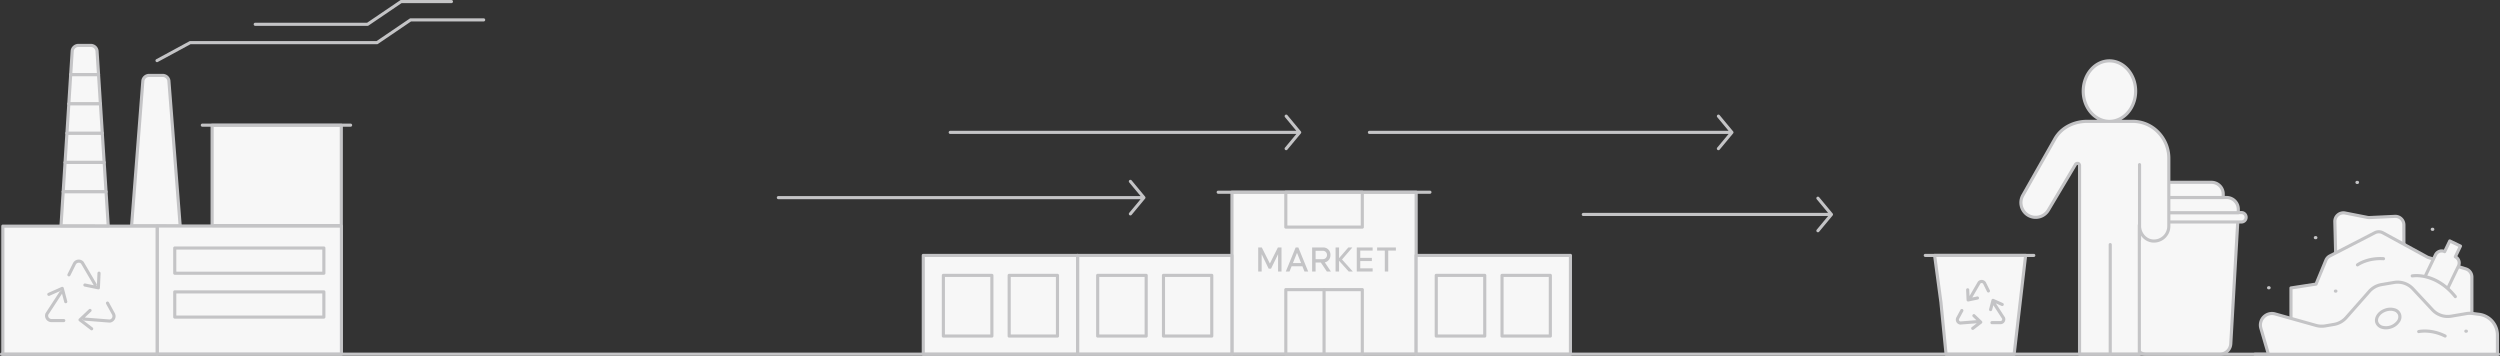 <svg id="pochodzenie-zlomu-flat" xmlns="http://www.w3.org/2000/svg" xmlns:xlink="http://www.w3.org/1999/xlink" width="1597" height="227.334" viewBox="0 0 1597 227.334">
  <rect x="0" y="0" width="1597" height="227.334" fill="#333333" stroke="none"/>
  <defs>
    <clipPath id="clip-path">
      <rect id="Rectangle_11277" data-name="Rectangle 11277" width="1597" height="227.334" fill="none"/>
    </clipPath>
  </defs>
  <g id="Group_41314" data-name="Group 41314" clip-path="url(#clip-path)">
    <path id="Path_62917" data-name="Path 62917" d="M1429.82,135.787h-70.609L1364,219.634a7.013,7.013,0,0,0,7,6.613h47.02a7.013,7.013,0,0,0,7-6.613Z" fill="#f7f7f7"/>
    <path id="Path_62918" data-name="Path 62918" d="M1418.023,227.247H1371a8.019,8.019,0,0,1-8-7.557l-4.792-83.846a1,1,0,0,1,1-1.057h70.609a1,1,0,0,1,1,1.057l-4.8,83.846a8.018,8.018,0,0,1-8,7.557m-57.753-90.46,4.73,82.79a6.019,6.019,0,0,0,6,5.67h47.02a6.018,6.018,0,0,0,6-5.67l4.735-82.79Z" fill="#c4c4c6"/>
    <path id="Path_62919" data-name="Path 62919" d="M1431.813,141.8h-74.6a3,3,0,0,1,0-6h74.6a3,3,0,1,1,0,6.006" fill="#f7f7f7"/>
    <path id="Path_62920" data-name="Path 62920" d="M1431.813,142.8a.97.97,0,0,1-.109-.006h-74.491a4,4,0,0,1,0-8h74.6a4,4,0,1,1,0,8.006m-74.6-6.006a2,2,0,0,0,0,4h74.6a.85.85,0,0,1,.088,0,2,2,0,0,0-.088-4Z" fill="#c4c4c6"/>
    <path id="Path_62921" data-name="Path 62921" d="M1422.334,126.168H1366.7a7.483,7.483,0,0,0-7.483,7.483v2.217h70.6v-2.217a7.483,7.483,0,0,0-7.483-7.483h0" fill="#f7f7f7"/>
    <path id="Path_62922" data-name="Path 62922" d="M1429.822,136.868h-70.6a1,1,0,0,1-1-1v-2.217a8.492,8.492,0,0,1,8.482-8.483h55.634a8.493,8.493,0,0,1,8.484,8.483v2.217a1,1,0,0,1-1,1m-69.6-2h68.6v-1.217a6.491,6.491,0,0,0-6.484-6.483H1366.7a6.49,6.49,0,0,0-6.482,6.483Z" fill="#c4c4c6"/>
    <path id="Path_62923" data-name="Path 62923" d="M1412.707,116.468h-36.384a7.483,7.483,0,0,0-7.483,7.483v2.217h51.35v-2.217a7.483,7.483,0,0,0-7.483-7.483" fill="#f7f7f7"/>
    <path id="Path_62924" data-name="Path 62924" d="M1420.191,127.168H1368.84a1,1,0,0,1-1-1v-2.217a8.493,8.493,0,0,1,8.483-8.483h36.384a8.493,8.493,0,0,1,8.484,8.483v2.217a1,1,0,0,1-1,1m-50.351-2h49.351v-1.217a6.491,6.491,0,0,0-6.484-6.483h-36.384a6.49,6.49,0,0,0-6.483,6.483Z" fill="#c4c4c6"/>
    <path id="Path_62925" data-name="Path 62925" d="M84.061,144.24H115.09l-7.208-92.692a4.016,4.016,0,0,0-3.962-3.369H95.232a4.016,4.016,0,0,0-3.962,3.369Z" fill="#f7f7f7"/>
    <path id="Path_62926" data-name="Path 62926" d="M115.09,145.24H84.061a1,1,0,0,1-1-1.077L90.273,51.47a5.014,5.014,0,0,1,4.959-4.291h8.688a5,5,0,0,1,4.949,4.208l7.218,92.776a1,1,0,0,1-1,1.077m-29.948-2H114.01l-7.125-91.614a2.989,2.989,0,0,0-2.965-2.447H95.232a3,3,0,0,0-2.975,2.53Z" fill="#c4c4c6"/>
    <rect id="Rectangle_11258" data-name="Rectangle 11258" width="117.661" height="81.871" transform="translate(100.435 144.397)" fill="#f7f7f7"/>
    <path id="Path_62927" data-name="Path 62927" d="M218.1,227.269H100.435a1,1,0,0,1-1-1V144.4a1,1,0,0,1,1-1H218.1a1,1,0,0,1,1,1v81.872a1,1,0,0,1-1,1m-116.661-2H217.1V145.4H101.435Z" fill="#c4c4c6"/>
    <rect id="Rectangle_11259" data-name="Rectangle 11259" width="98.553" height="81.878" transform="translate(1.814 144.456)" fill="#f7f7f7"/>
    <path id="Path_62928" data-name="Path 62928" d="M100.367,227.334H1.814a1,1,0,0,1-1-1V144.456a1,1,0,0,1,1-1h98.553a1,1,0,0,1,1,1v81.878a1,1,0,0,1-1,1m-97.553-2H99.367V145.456H2.814Z" fill="#c4c4c6"/>
    <rect id="Rectangle_11260" data-name="Rectangle 11260" width="82.524" height="64.05" transform="translate(135.507 80.023)" fill="#f7f7f7"/>
    <path id="Path_62929" data-name="Path 62929" d="M218.031,145.073H135.507a1,1,0,0,1-1-1V80.023a1,1,0,0,1,1-1h82.524a1,1,0,0,1,1,1v64.05a1,1,0,0,1-1,1m-81.524-2h80.524V81.023H136.507Z" fill="#c4c4c6"/>
    <rect id="Rectangle_11261" data-name="Rectangle 11261" width="95.243" height="16.091" transform="translate(111.639 158.441)" fill="#f7f7f7"/>
    <path id="Path_62930" data-name="Path 62930" d="M206.882,175.532H111.639a1,1,0,0,1-1-1V158.441a1,1,0,0,1,1-1h95.243a1,1,0,0,1,1,1v16.091a1,1,0,0,1-1,1m-94.243-2h93.243V159.441H112.639Z" fill="#c4c4c6"/>
    <rect id="Rectangle_11262" data-name="Rectangle 11262" width="95.243" height="16.091" transform="translate(111.639 186.456)" fill="#f7f7f7"/>
    <path id="Path_62931" data-name="Path 62931" d="M206.882,203.547H111.639a1,1,0,0,1-1-1V186.456a1,1,0,0,1,1-1h95.243a1,1,0,0,1,1,1v16.091a1,1,0,0,1-1,1m-94.243-2h93.243V187.456H112.639Z" fill="#c4c4c6"/>
    <path id="Path_62932" data-name="Path 62932" d="M58.559,211.021a1,1,0,0,1-.607-.207l-7.431-5.688a1,1,0,0,1-.08-1.521l6.378-6.035a1,1,0,1,1,1.375,1.453l-4.029,3.812L70.1,204.087a2.091,2.091,0,0,0,.508-.162,2.119,2.119,0,0,0,1.025-2.81l-3.83-7a1,1,0,1,1,1.755-.959l3.858,7.06a4.113,4.113,0,0,1-3.142,5.87.891.891,0,0,1-.213.006l-16.209-1.273a1,1,0,0,1-.908-.83l-.279.265,6.5,4.975a1,1,0,0,1-.609,1.794m-17.832-5.25H32.682a4.11,4.11,0,0,1-3.907-4.369,4.078,4.078,0,0,1,.26-1.2.98.98,0,0,1,.1-.191l8.889-13.62a1,1,0,0,1,1.167-.4l-.1-.374-7.481,3.323a1,1,0,1,1-.812-1.828l8.555-3.8a1,1,0,0,1,1.372.66l2.239,8.49a1,1,0,1,1-1.934.51l-1.414-5.364-8.743,13.4a2.114,2.114,0,0,0,1.874,2.765h7.982a1,1,0,0,1,0,2M62.842,184.86a.991.991,0,0,1-.2-.02l-8.6-1.785a1,1,0,0,1,.406-1.959l5.434,1.128L51.793,168.43a2.069,2.069,0,0,0-.424-.325,2.112,2.112,0,0,0-2.89.766l-3.558,7.145a1,1,0,0,1-1.79-.893l3.588-7.2a4.113,4.113,0,0,1,6.612-.78,1.082,1.082,0,0,1,.128.172l8.222,14.029a1,1,0,0,1-.163,1.22l.377.079.365-8.178a1,1,0,0,1,2,.09l-.417,9.35a1,1,0,0,1-1,.955m161.11-103.9h-94.7a1,1,0,0,1,0-2h94.7a1,1,0,0,1,0,2" fill="#c4c4c6"/>
    <path id="Path_62933" data-name="Path 62933" d="M66.537,103.77H41.564l1.2-18.718H65.34Z" fill="#f7f7f7"/>
    <path id="Path_62934" data-name="Path 62934" d="M66.537,104.77H41.564a1,1,0,0,1-1-1.064l1.2-18.718a1,1,0,0,1,1-.936H65.339a1,1,0,0,1,1,.936l1.2,18.718a1,1,0,0,1-1,1.064m-23.907-2H65.471L64.4,86.052H43.7Z" fill="#c4c4c6"/>
    <path id="Path_62935" data-name="Path 62935" d="M67.737,122.489H40.369l1.2-18.718H66.54Z" fill="#f7f7f7"/>
    <path id="Path_62936" data-name="Path 62936" d="M67.737,123.489H40.369a1,1,0,0,1-1-1.064l1.2-18.718a1,1,0,0,1,1-.936H66.54a1,1,0,0,1,1,.936l1.2,18.719a1,1,0,0,1-1,1.063m-26.3-2H66.671L65.6,104.771H42.507Z" fill="#c4c4c6"/>
    <path id="Path_62937" data-name="Path 62937" d="M69.126,144.24H38.974l1.392-21.751H67.734Z" fill="#f7f7f7"/>
    <path id="Path_62938" data-name="Path 62938" d="M69.126,145.24H38.974a1,1,0,0,1-1-1.063l1.392-21.751a1,1,0,0,1,1-.937H67.734a1,1,0,0,1,1,.937l1.392,21.751a1,1,0,0,1-1,1.063m-29.086-2H68.061L66.8,123.489H41.3Z" fill="#c4c4c6"/>
    <path id="Path_62939" data-name="Path 62939" d="M45.157,47.615H62.946l1.2,18.718H43.96Z" fill="#f7f7f7"/>
    <path id="Path_62940" data-name="Path 62940" d="M64.146,67.333H43.96a1,1,0,0,1-1-1.064l1.2-18.718a1,1,0,0,1,1-.936H62.946a1,1,0,0,1,1,.936l1.2,18.718a1,1,0,0,1-1,1.064m-19.12-2H63.08L62.008,48.615H46.1Z" fill="#c4c4c6"/>
    <path id="Path_62941" data-name="Path 62941" d="M64.144,66.334l1.2,18.718H42.763l1.2-18.718Z" fill="#f7f7f7"/>
    <path id="Path_62942" data-name="Path 62942" d="M65.344,86.052H42.763a1,1,0,0,1-1-1.064l1.2-18.718a1,1,0,0,1,1-.936H64.144a1,1,0,0,1,1,.936l1.2,18.718a1,1,0,0,1-1,1.064m-21.515-2H64.278L63.206,67.334H44.9Z" fill="#c4c4c6"/>
    <path id="Path_62943" data-name="Path 62943" d="M46.119,32.587a4.015,4.015,0,0,1,3.991-3.573H58a4.013,4.013,0,0,1,3.988,3.573l.963,15.028H45.159Z" fill="#f7f7f7"/>
    <path id="Path_62944" data-name="Path 62944" d="M62.947,48.615H45.159a1,1,0,0,1-1-1.064l.96-15.028c0-.015,0-.031,0-.046a5.009,5.009,0,0,1,4.985-4.463H58a5.006,5.006,0,0,1,4.982,4.464l.967,15.073a1,1,0,0,1-1,1.064m-16.722-2H61.881l-.9-13.964A3,3,0,0,0,58,30.014H50.11a3.012,3.012,0,0,0-2.994,2.662Z" fill="#c4c4c6"/>
    <rect id="Rectangle_11263" data-name="Rectangle 11263" width="117.66" height="103.478" transform="translate(786.984 122.79)" fill="#f7f7f7"/>
    <path id="Path_62945" data-name="Path 62945" d="M904.644,227.268H786.984a1,1,0,0,1-1-1V122.79a1,1,0,0,1,1-1h117.66a1,1,0,0,1,1,1V226.268a1,1,0,0,1-1,1m-116.66-2h115.66V123.79H787.984Z" fill="#c4c4c6"/>
    <rect id="Rectangle_11264" data-name="Rectangle 11264" width="98.557" height="63.18" transform="translate(688.363 163.152)" fill="#f7f7f7"/>
    <path id="Path_62946" data-name="Path 62946" d="M786.919,227.332H688.363a1,1,0,0,1-1-1v-63.18a1,1,0,0,1,1-1h98.556a1,1,0,0,1,1,1v63.18a1,1,0,0,1-1,1m-97.556-2H785.92v-61.18H689.363Z" fill="#c4c4c6"/>
    <rect id="Rectangle_11265" data-name="Rectangle 11265" width="48.865" height="41.284" transform="translate(821.378 185.01)" fill="#f7f7f7"/>
    <path id="Path_62947" data-name="Path 62947" d="M870.242,227.294H821.378a1,1,0,0,1-1-1V185.01a1,1,0,0,1,1-1h48.864a1,1,0,0,1,1,1v41.284a1,1,0,0,1-1,1m-47.864-2h46.864V186.01H822.378Z" fill="#c4c4c6"/>
    <rect id="Rectangle_11266" data-name="Rectangle 11266" width="48.865" height="22.279" transform="translate(821.378 122.79)" fill="#f7f7f7"/>
    <path id="Path_62948" data-name="Path 62948" d="M870.242,146.069H821.378a1,1,0,0,1-1-1V122.79a1,1,0,0,1,1-1h48.864a1,1,0,0,1,1,1v22.279a1,1,0,0,1-1,1m-47.864-2h46.864V123.79H822.378Z" fill="#c4c4c6"/>
    <rect id="Rectangle_11267" data-name="Rectangle 11267" width="30.979" height="38.757" transform="translate(701.2 175.914)" fill="#f7f7f7"/>
    <path id="Path_62949" data-name="Path 62949" d="M732.179,215.671H701.2a1,1,0,0,1-1-1V175.914a1,1,0,0,1,1-1h30.979a1,1,0,0,1,1,1v38.757a1,1,0,0,1-1,1m-29.979-2h28.979V176.914H702.2Z" fill="#c4c4c6"/>
    <rect id="Rectangle_11268" data-name="Rectangle 11268" width="30.849" height="38.757" transform="translate(743.228 175.914)" fill="#f7f7f7"/>
    <path id="Path_62950" data-name="Path 62950" d="M774.077,215.671H743.228a1,1,0,0,1-1-1V175.914a1,1,0,0,1,1-1h30.849a1,1,0,0,1,1,1v38.757a1,1,0,0,1-1,1m-29.849-2h28.849V176.914H744.228Z" fill="#c4c4c6"/>
    <rect id="Rectangle_11269" data-name="Rectangle 11269" width="98.557" height="63.18" transform="translate(589.796 163.152)" fill="#f7f7f7"/>
    <path id="Path_62951" data-name="Path 62951" d="M688.353,227.332H589.795a1,1,0,0,1-1-1v-63.18a1,1,0,0,1,1-1h98.558a1,1,0,0,1,1,1v63.18a1,1,0,0,1-1,1m-97.558-2h96.557v-61.18H590.795Z" fill="#c4c4c6"/>
    <rect id="Rectangle_11270" data-name="Rectangle 11270" width="30.979" height="38.757" transform="translate(602.636 175.914)" fill="#f7f7f7"/>
    <path id="Path_62952" data-name="Path 62952" d="M633.615,215.671H602.636a1,1,0,0,1-1-1V175.914a1,1,0,0,1,1-1h30.979a1,1,0,0,1,1,1v38.757a1,1,0,0,1-1,1m-29.979-2h28.979V176.914H603.636Z" fill="#c4c4c6"/>
    <rect id="Rectangle_11271" data-name="Rectangle 11271" width="30.849" height="38.757" transform="translate(644.663 175.914)" fill="#f7f7f7"/>
    <path id="Path_62953" data-name="Path 62953" d="M675.512,215.671H644.663a1,1,0,0,1-1-1V175.914a1,1,0,0,1,1-1h30.849a1,1,0,0,1,1,1v38.757a1,1,0,0,1-1,1m-29.849-2h28.849V176.914H645.663Z" fill="#c4c4c6"/>
    <rect id="Rectangle_11272" data-name="Rectangle 11272" width="98.557" height="63.18" transform="translate(904.633 163.152)" fill="#f7f7f7"/>
    <path id="Path_62954" data-name="Path 62954" d="M1003.19,227.332H904.633a1,1,0,0,1-1-1v-63.18a1,1,0,0,1,1-1h98.557a1,1,0,0,1,1,1v63.18a1,1,0,0,1-1,1m-97.557-2h96.558v-61.18H905.633Z" fill="#c4c4c6"/>
    <rect id="Rectangle_11273" data-name="Rectangle 11273" width="30.979" height="38.757" transform="translate(917.472 175.914)" fill="#f7f7f7"/>
    <path id="Path_62955" data-name="Path 62955" d="M948.451,215.671H917.472a1,1,0,0,1-1-1V175.914a1,1,0,0,1,1-1h30.979a1,1,0,0,1,1,1v38.757a1,1,0,0,1-1,1m-29.979-2h28.979V176.914H918.472Z" fill="#c4c4c6"/>
    <rect id="Rectangle_11274" data-name="Rectangle 11274" width="30.849" height="38.757" transform="translate(959.499 175.914)" fill="#f7f7f7"/>
    <path id="Path_62956" data-name="Path 62956" d="M990.348,215.671H959.5a1,1,0,0,1-1-1V175.914a1,1,0,0,1,1-1h30.849a1,1,0,0,1,1,1v38.757a1,1,0,0,1-1,1m-29.849-2h28.849V176.914H960.5Z" fill="#c4c4c6"/>
    <path id="Path_62957" data-name="Path 62957" d="M913.434,123.789H778.19a1,1,0,0,1,0-2H913.434a1,1,0,0,1,0,2" fill="#c4c4c6"/>
    <path id="Path_62958" data-name="Path 62958" d="M1362.334,77.523h-14.823c9.243,0,16.736-8.652,16.736-19.323s-7.493-19.324-16.736-19.324-16.738,8.652-16.738,19.325,7.49,19.322,16.736,19.322H1333.13c-7.284,0-16.167,3.282-20.667,11.531l-20.24,35.655a9.419,9.419,0,0,0,3.448,12.865l0,0a9.417,9.417,0,0,0,12.865-3.447h0l17.241-29,.057-.1a1.385,1.385,0,0,1,2.58.7v120.6H1366.6V143.816c0,4.813,3.206,9.274,7.839,10.047a9.5,9.5,0,0,0,11-9.53v-43.11c0-13.089-10.348-23.7-23.114-23.7" fill="#f7f7f7"/>
    <path id="Path_62959" data-name="Path 62959" d="M1366.6,227.328h-38.185a1,1,0,0,1-1-1v-120.6a.385.385,0,0,0-.718-.194l-.048.087L1309.4,134.639a10.428,10.428,0,0,1-14.209,3.813l-.021-.012a10.431,10.431,0,0,1-3.814-14.231l20.236-35.648c4.84-8.872,14.3-12.038,21.537-12.038h6.709c-5.95-3.283-10.066-10.262-10.066-18.322,0-11.207,7.957-20.325,17.738-20.325s17.736,9.117,17.736,20.324c0,8.06-4.116,15.039-10.066,18.323h7.153a23.665,23.665,0,0,1,17.06,7.244,24.828,24.828,0,0,1,7.05,17.457v43.109a10.569,10.569,0,0,1-.131,1.8,10.505,10.505,0,0,1-12.027,8.72,10.147,10.147,0,0,1-6.682-4.442v75.919a1,1,0,0,1-1,1m-37.185-2H1365.6V143.816a1,1,0,0,1,2,0c0,4.5,3.011,8.394,7.005,9.061a8.515,8.515,0,0,0,9.729-7.062,8.65,8.65,0,0,0,.106-1.467V101.223a22.844,22.844,0,0,0-6.482-16.06,21.684,21.684,0,0,0-15.628-6.64h-29.2c-6.663,0-15.36,2.893-19.789,11.01l-20.248,35.67a8.431,8.431,0,0,0,3.065,11.5l.017.009a8.427,8.427,0,0,0,11.5-3.081l17.3-29.094a2.385,2.385,0,0,1,4.45,1.193Zm18.092-185.452c-8.678,0-15.738,8.221-15.738,18.325s7.059,18.322,15.736,18.322h0c8.677,0,15.736-8.22,15.736-18.323s-7.059-18.324-15.736-18.324" fill="#c4c4c6"/>
    <path id="Path_62960" data-name="Path 62960" d="M1366.742,153.92a1,1,0,0,1-1-1V105.179a1,1,0,1,1,2,0V152.92a1,1,0,0,1-1,1" fill="#c4c4c6"/>
    <path id="Path_62961" data-name="Path 62961" d="M1348.01,227.332a1,1,0,0,1-1-1v-70.07a1,1,0,0,1,2,0v70.07a1,1,0,0,1-1,1" fill="#c4c4c6"/>
    <path id="Path_62962" data-name="Path 62962" d="M1239.939,193.683l-4.112-30.531h58.134l-7.329,63.176h-43.478l-3.246-32.678" fill="#f7f7f7"/>
    <path id="Path_62963" data-name="Path 62963" d="M1286.632,227.328h-43.477a1,1,0,0,1-.995-.9l-3.246-32.678a.953.953,0,0,1,0-.192l-4.077-30.271a1,1,0,0,1,.992-1.134h58.133a1,1,0,0,1,.994,1.115l-7.33,63.176a1,1,0,0,1-.993.885m-42.572-2h41.682l7.1-61.176h-55.867l3.959,29.4a1,1,0,0,1,0,.268Z" fill="#c4c4c6"/>
    <path id="Path_62964" data-name="Path 62964" d="M1299.168,164.152h-69.285a1,1,0,0,1,0-2h69.285a1,1,0,0,1,0,2" fill="#c4c4c6"/>
    <path id="Path_62967" data-name="Path 62967" d="M1596,227.267,1,227.232a1,1,0,0,1,0-2l1595,.035a1,1,0,0,1,0,2m-335.808-16.509a1,1,0,0,1-.612-1.792l3.184-2.456-10.464.828a1.117,1.117,0,0,1-.217-.007,3.126,3.126,0,0,1-.892-.265,3.163,3.163,0,0,1-1.526-4.2l2.68-4.947a1,1,0,1,1,1.757.953l-2.652,4.893a1.155,1.155,0,0,0,.587,1.489,1.2,1.2,0,0,0,.231.08l10.234-.809-2.279-2.172a1,1,0,0,1,1.38-1.447l4.39,4.184a1,1,0,0,1-.079,1.515l-5.111,3.945a1,1,0,0,1-.611.208m12.265-3.646a1,1,0,0,1,0-2h5.534a1.153,1.153,0,0,0,1.006-1.233,1.3,1.3,0,0,0-.045-.249l-5.6-8.654-.794,3.037a1,1,0,0,1-1.936-.505l1.541-5.888a1,1,0,0,1,1.376-.66l5.885,2.629a1,1,0,1,1-.817,1.826l-3.641-1.627,5.734,8.856a1.094,1.094,0,0,1,.094.187,3.119,3.119,0,0,1,.2.91,3.161,3.161,0,0,1-2.932,3.368Zm-15.214-14.5a1,1,0,0,1-1-.956l-.287-6.483a1,1,0,0,1,.955-1.043,1.011,1.011,0,0,1,1.043.955l.178,4.007,5.3-9.1a.989.989,0,0,1,.125-.171,3.131,3.131,0,0,1,5.034.558l2.5,5.042a1,1,0,1,1-1.793.887l-2.469-4.991a1.131,1.131,0,0,0-1.726-.213l-5.2,8.926,3.054-.639a1,1,0,1,1,.41,1.957l-5.914,1.239a1.019,1.019,0,0,1-.2.021" fill="#c4c4c6"/>
    <path id="Path_62968" data-name="Path 62968" d="M818.633,173.47h-2.206V162.4l-4.476,9.219h-1.539l-4.458-9.2V173.47h-2.229V158.063h2.3l5.164,10.264,5.143-10.264h2.3Z" fill="#c4c4c6"/>
    <path id="Path_62969" data-name="Path 62969" d="M831.96,170.08h-6.871l-1.355,3.391h-2.368l6.3-15.4h1.71l6.3,15.4H833.31Zm-.832-2.037-2.6-6.54-2.612,6.54Z" fill="#c4c4c6"/>
    <path id="Path_62970" data-name="Path 62970" d="M847.609,173.471l-3.862-5.759h-3.341v5.76h-2.229V158.064h7.206a4.56,4.56,0,0,1,4.506,4.615c0,.065,0,.129-.006.194a4.623,4.623,0,0,1-3.6,4.74l3.911,5.858Zm-7.2-7.915h4.649A2.592,2.592,0,0,0,847.686,163c0-.042,0-.085,0-.127a2.585,2.585,0,0,0-2.515-2.653c-.038,0-.077,0-.115,0h-4.649Z" fill="#c4c4c6"/>
    <path id="Path_62971" data-name="Path 62971" d="M861.577,173.47l-6.186-6.872v6.872h-2.229V158.063h2.229v6.828l5.925-6.828H863.9l-6.614,7.706,6.926,7.7Z" fill="#c4c4c6"/>
    <path id="Path_62972" data-name="Path 62972" d="M868.929,160.1v4.645h7.419v2.037h-7.419v4.64h7.912v2.039H866.7v-15.4h10.139V160.1Z" fill="#c4c4c6"/>
    <path id="Path_62973" data-name="Path 62973" d="M891.689,160.1h-4.882V173.47h-2.2V160.1H879.7v-2.037h11.993Z" fill="#c4c4c6"/>
    <path id="Path_62974" data-name="Path 62974" d="M845.809,227.243a1,1,0,0,1-1-1V185.008a1,1,0,1,1,2,0v41.235a1,1,0,0,1-1,1m315.485-78.867a1,1,0,0,1-.769-1.639l7.261-8.737H1011.423a1,1,0,0,1,0-2h156.362l-7.26-8.734a1,1,0,0,1,1.539-1.28l8.614,10.365a1,1,0,0,1,0,1.3l-8.615,10.366a1,1,0,0,1-.77.361M722.1,137.624a1,1,0,0,1-.768-1.64l7.26-8.734H497.233a1,1,0,0,1,0-2h231.36l-7.26-8.734a1,1,0,0,1,1.538-1.28l8.622,10.374v0a1,1,0,0,1,0,1.276v0l-8.622,10.373a1,1,0,0,1-.77.361m375.622-41.671a1,1,0,0,1-.767-1.639l7.261-8.737H874.8a1,1,0,0,1,0-2h229.422l-7.262-8.738a1,1,0,0,1,1.538-1.278l8.624,10.377h0a1,1,0,0,1,0,1.276h0l-8.624,10.376a1,1,0,0,1-.771.361m-276.118,0a1,1,0,0,1-.767-1.639l7.26-8.737H607.017a1,1,0,0,1,0-2H828.1l-7.262-8.738a1,1,0,0,1,1.538-1.278L831,83.938h0a1,1,0,0,1-.01,1.287l-8.616,10.366a1,1,0,0,1-.77.361M100.318,39.7a1,1,0,0,1-.477-1.88L121,26.354a.994.994,0,0,1,.477-.121H240.549l21.157-14.356a1.006,1.006,0,0,1,.562-.172h46.684a1,1,0,0,1,0,2H262.575L241.417,28.061a1,1,0,0,1-.561.172H121.73L100.794,39.579a1,1,0,0,1-.476.121M234.806,16.524H163.052a1,1,0,0,1,0-2H234.5L255.656.172A1,1,0,0,1,256.217,0H288.37a1,1,0,0,1,0,2H256.524L235.368,16.352a1.006,1.006,0,0,1-.562.172" fill="#c4c4c6"/>
    <path id="Path_62975" data-name="Path 62975" d="M1529.865,138.213l-16.2.766a5.586,5.586,0,0,1-1.316-.1l-14.315-2.812a5.477,5.477,0,0,0-6.433,4.314,5.405,5.405,0,0,0-.1,1.2l.754,29.328a5.478,5.478,0,0,0,5.477,5.337h32.393a5.479,5.479,0,0,0,5.48-5.478V143.69a5.479,5.479,0,0,0-5.475-5.483c-.088,0-.175,0-.263.006" fill="#f7f7f7"/>
    <path id="Path_62976" data-name="Path 62976" d="M1530.123,177.25h-32.392a6.443,6.443,0,0,1-6.478-6.311l-.754-29.329a6.481,6.481,0,0,1,7.729-6.525l14.313,2.813a4.671,4.671,0,0,0,1.08.082l16.2-.766h0a6.48,6.48,0,0,1,6.782,6.477V170.77a6.489,6.489,0,0,1-6.481,6.48m-33.149-40.287a4.476,4.476,0,0,0-4.475,4.6l.754,29.329a4.454,4.454,0,0,0,4.478,4.362h32.392a4.486,4.486,0,0,0,4.481-4.478V143.69a4.481,4.481,0,0,0-4.477-4.483l-.216.005-16.2.766a6.713,6.713,0,0,1-1.555-.118l-14.315-2.812a4.448,4.448,0,0,0-.868-.085" fill="#c4c4c6"/>
    <path id="Path_62977" data-name="Path 62977" d="M1575.141,171.764l-23.712-7.192a5.575,5.575,0,0,1-1.036-.436l-28.193-15.4a5.481,5.481,0,0,0-5.138-.062l-28.734,14.82a5.468,5.468,0,0,0-2.551,2.774l-6.3,15.216-16,2.468V215.3h115.556V177.009a5.481,5.481,0,0,0-3.889-5.245" fill="#f7f7f7"/>
    <path id="Path_62978" data-name="Path 62978" d="M1579.029,216.3H1463.473a1,1,0,0,1-1-1V183.948a1,1,0,0,1,.848-.989l15.447-2.383,6.085-14.7a6.474,6.474,0,0,1,3.018-3.28l28.733-14.819a6.478,6.478,0,0,1,6.075.072l28.193,15.4a4.43,4.43,0,0,0,.851.358l23.708,7.191h0a6.447,6.447,0,0,1,4.6,6.2V215.3a1,1,0,0,1-1,1m-114.556-2h113.556V177.009a4.459,4.459,0,0,0-3.178-4.288l-23.712-7.191a6.578,6.578,0,0,1-1.227-.517l-28.191-15.4a4.482,4.482,0,0,0-4.2-.051l-28.734,14.82a4.478,4.478,0,0,0-2.085,2.267l-6.3,15.217a1,1,0,0,1-.772.6l-15.156,2.338Z" fill="#c4c4c6"/>
    <path id="Path_62979" data-name="Path 62979" d="M1595.055,227.294H1440.426a1,1,0,0,1,0-2h154.629a1,1,0,0,1,0,2" fill="#c4c4c6"/>
    <path id="Path_62980" data-name="Path 62980" d="M1583.725,200.788l-4.249-.548a13.3,13.3,0,0,0-3.938.081l-9.684,1.646a13.331,13.331,0,0,1-11.989-4.062l-12.506-13.421a13.336,13.336,0,0,0-11.991-4.057l-8.083,1.373a13.34,13.34,0,0,0-7.766,4.327l-14.8,16.778a13.313,13.313,0,0,1-7.763,4.325l-5.629.958a13.362,13.362,0,0,1-5.835-.306l-26.18-7.344a7.376,7.376,0,0,0-9.074,9.162l4.828,16.6h146.283V214.012a13.332,13.332,0,0,0-11.628-13.224" fill="#f7f7f7"/>
    <path id="Path_62981" data-name="Path 62981" d="M1595.352,227.3H1449.07a1,1,0,0,1-.96-.721l-4.828-16.6a8.375,8.375,0,0,1,10.3-10.4l26.18,7.344a12.409,12.409,0,0,0,5.4.282l5.628-.957a12.346,12.346,0,0,0,7.18-4l14.8-16.778a14.386,14.386,0,0,1,8.349-4.651l8.084-1.374a14.3,14.3,0,0,1,12.89,4.362l12.505,13.421a12.294,12.294,0,0,0,11.09,3.757l9.684-1.646a14.336,14.336,0,0,1,4.233-.087l4.249.548a14.363,14.363,0,0,1,12.5,14.216V226.3a1,1,0,0,1-1,1m-145.531-2h144.531V214.012A12.359,12.359,0,0,0,1583.6,201.78l-4.249-.547a12.239,12.239,0,0,0-3.64.074l-9.686,1.646a14.283,14.283,0,0,1-12.888-4.366l-12.505-13.421a12.3,12.3,0,0,0-11.092-3.753l-8.084,1.373a12.39,12.39,0,0,0-7.184,4l-14.8,16.779a14.358,14.358,0,0,1-8.345,4.649l-5.628.957a14.4,14.4,0,0,1-6.273-.328l-26.18-7.344a6.376,6.376,0,0,0-7.844,7.92Z" fill="#c4c4c6"/>
    <path id="Path_62982" data-name="Path 62982" d="M1479.373,152.817h-.32a1,1,0,0,1,0-2h.32a1,1,0,0,1,0,2" fill="#c4c4c6"/>
    <path id="Path_62983" data-name="Path 62983" d="M1449.5,184.827h-.32a1,1,0,0,1,0-2h.32a1,1,0,0,1,0,2" fill="#c4c4c6"/>
    <path id="Path_62984" data-name="Path 62984" d="M1492.176,186.961h-.32a1,1,0,0,1,0-2h.32a1,1,0,0,1,0,2" fill="#c4c4c6"/>
    <path id="Path_62985" data-name="Path 62985" d="M1505.965,117.521h-.32a1,1,0,0,1,0-2h.32a1,1,0,0,1,0,2" fill="#c4c4c6"/>
    <path id="Path_62986" data-name="Path 62986" d="M1554.063,147.483h-.32a1,1,0,0,1,0-2h.32a1,1,0,0,1,0,2" fill="#c4c4c6"/>
    <path id="Path_62987" data-name="Path 62987" d="M1575.51,212.569h-.32a1,1,0,0,1,0-2h.32a1,1,0,0,1,0,2" fill="#c4c4c6"/>
    <path id="Path_62988" data-name="Path 62988" d="M1568.46,164.026l3.284-6.827-6.827-3.284-3.284,6.827a4.377,4.377,0,0,0-5.84,2.046l-7.028,14.616,14.706,7.075,7.031-14.616a4.377,4.377,0,0,0-2.046-5.838" fill="#f7f7f7"/>
    <path id="Path_62989" data-name="Path 62989" d="M1563.47,185.479a.981.981,0,0,1-.432-.1l-14.707-7.074a1,1,0,0,1-.467-1.335l7.028-14.617a5.388,5.388,0,0,1,6.233-2.862l2.891-6.011a1,1,0,0,1,1.335-.467l6.827,3.284a1,1,0,0,1,.468,1.334l-2.892,6.012a5.388,5.388,0,0,1,1.65,6.653l-7.032,14.615a1,1,0,0,1-.9.567m-13.37-8.542,12.9,6.207,6.6-13.714a3.381,3.381,0,0,0-1.575-4.5,1,1,0,0,1-.467-1.334l2.851-5.925-5.025-2.418-2.85,5.926a1,1,0,0,1-1.335.469,3.376,3.376,0,0,0-4.505,1.577Z" fill="#c4c4c6"/>
    <path id="Path_62990" data-name="Path 62990" d="M1540.938,176.254s14.725-2.67,27.529,13.228" fill="#f7f7f7"/>
    <path id="Path_62991" data-name="Path 62991" d="M1568.468,190.482a1,1,0,0,1-.78-.373c-6.405-7.953-13.283-11.028-17.926-12.207a22.79,22.79,0,0,0-8.648-.664,1,1,0,0,1-.355-1.969c.626-.109,15.46-2.59,28.487,13.586a1,1,0,0,1-.778,1.627" fill="#c4c4c6"/>
    <path id="Path_62992" data-name="Path 62992" d="M1505.965,169.2s6.236-4.588,16.617-3.943" fill="#f7f7f7"/>
    <path id="Path_62993" data-name="Path 62993" d="M1505.966,170.2a1,1,0,0,1-.594-1.806c.267-.195,6.651-4.8,17.272-4.135a1,1,0,0,1,.936,1.059,1.015,1.015,0,0,1-1.059.937c-9.9-.622-15.9,3.707-15.963,3.751a1,1,0,0,1-.592.194" fill="#c4c4c6"/>
    <path id="Path_62994" data-name="Path 62994" d="M1545.086,211.81s7.531-1.8,16.842,2.835" fill="#f7f7f7"/>
    <path id="Path_62995" data-name="Path 62995" d="M1561.928,215.645a.993.993,0,0,1-.444-.1c-8.841-4.4-16.094-2.776-16.167-2.759a1,1,0,0,1-.463-1.946c.321-.077,7.993-1.831,17.52,2.913a1,1,0,0,1-.446,1.9" fill="#c4c4c6"/>
    <path id="Path_62996" data-name="Path 62996" d="M1532.783,200.811c-1.076-2.932-5.178-4.123-9.162-2.657s-6.336,5.027-5.259,7.957,5.181,4.121,9.162,2.656,6.338-5.027,5.259-7.956" fill="#f7f7f7"/>
    <path id="Path_62997" data-name="Path 62997" d="M1524.1,210.394a9.046,9.046,0,0,1-2.527-.348,5.974,5.974,0,0,1-4.152-3.591c-1.266-3.442,1.359-7.586,5.851-9.24a10.185,10.185,0,0,1,6.3-.342,5.67,5.67,0,0,1,3.315,9.016,10.215,10.215,0,0,1-5.016,3.816,10.962,10.962,0,0,1-3.767.689m2.941-11.87a8.939,8.939,0,0,0-3.077.568c-3.458,1.273-5.551,4.266-4.666,6.673a4.033,4.033,0,0,0,2.832,2.361,8.742,8.742,0,0,0,9.084-3.34,4.026,4.026,0,0,0,.628-3.63h0a4.032,4.032,0,0,0-2.831-2.362,7.071,7.071,0,0,0-1.97-.269" fill="#c4c4c6"/>
  </g>
</svg>
